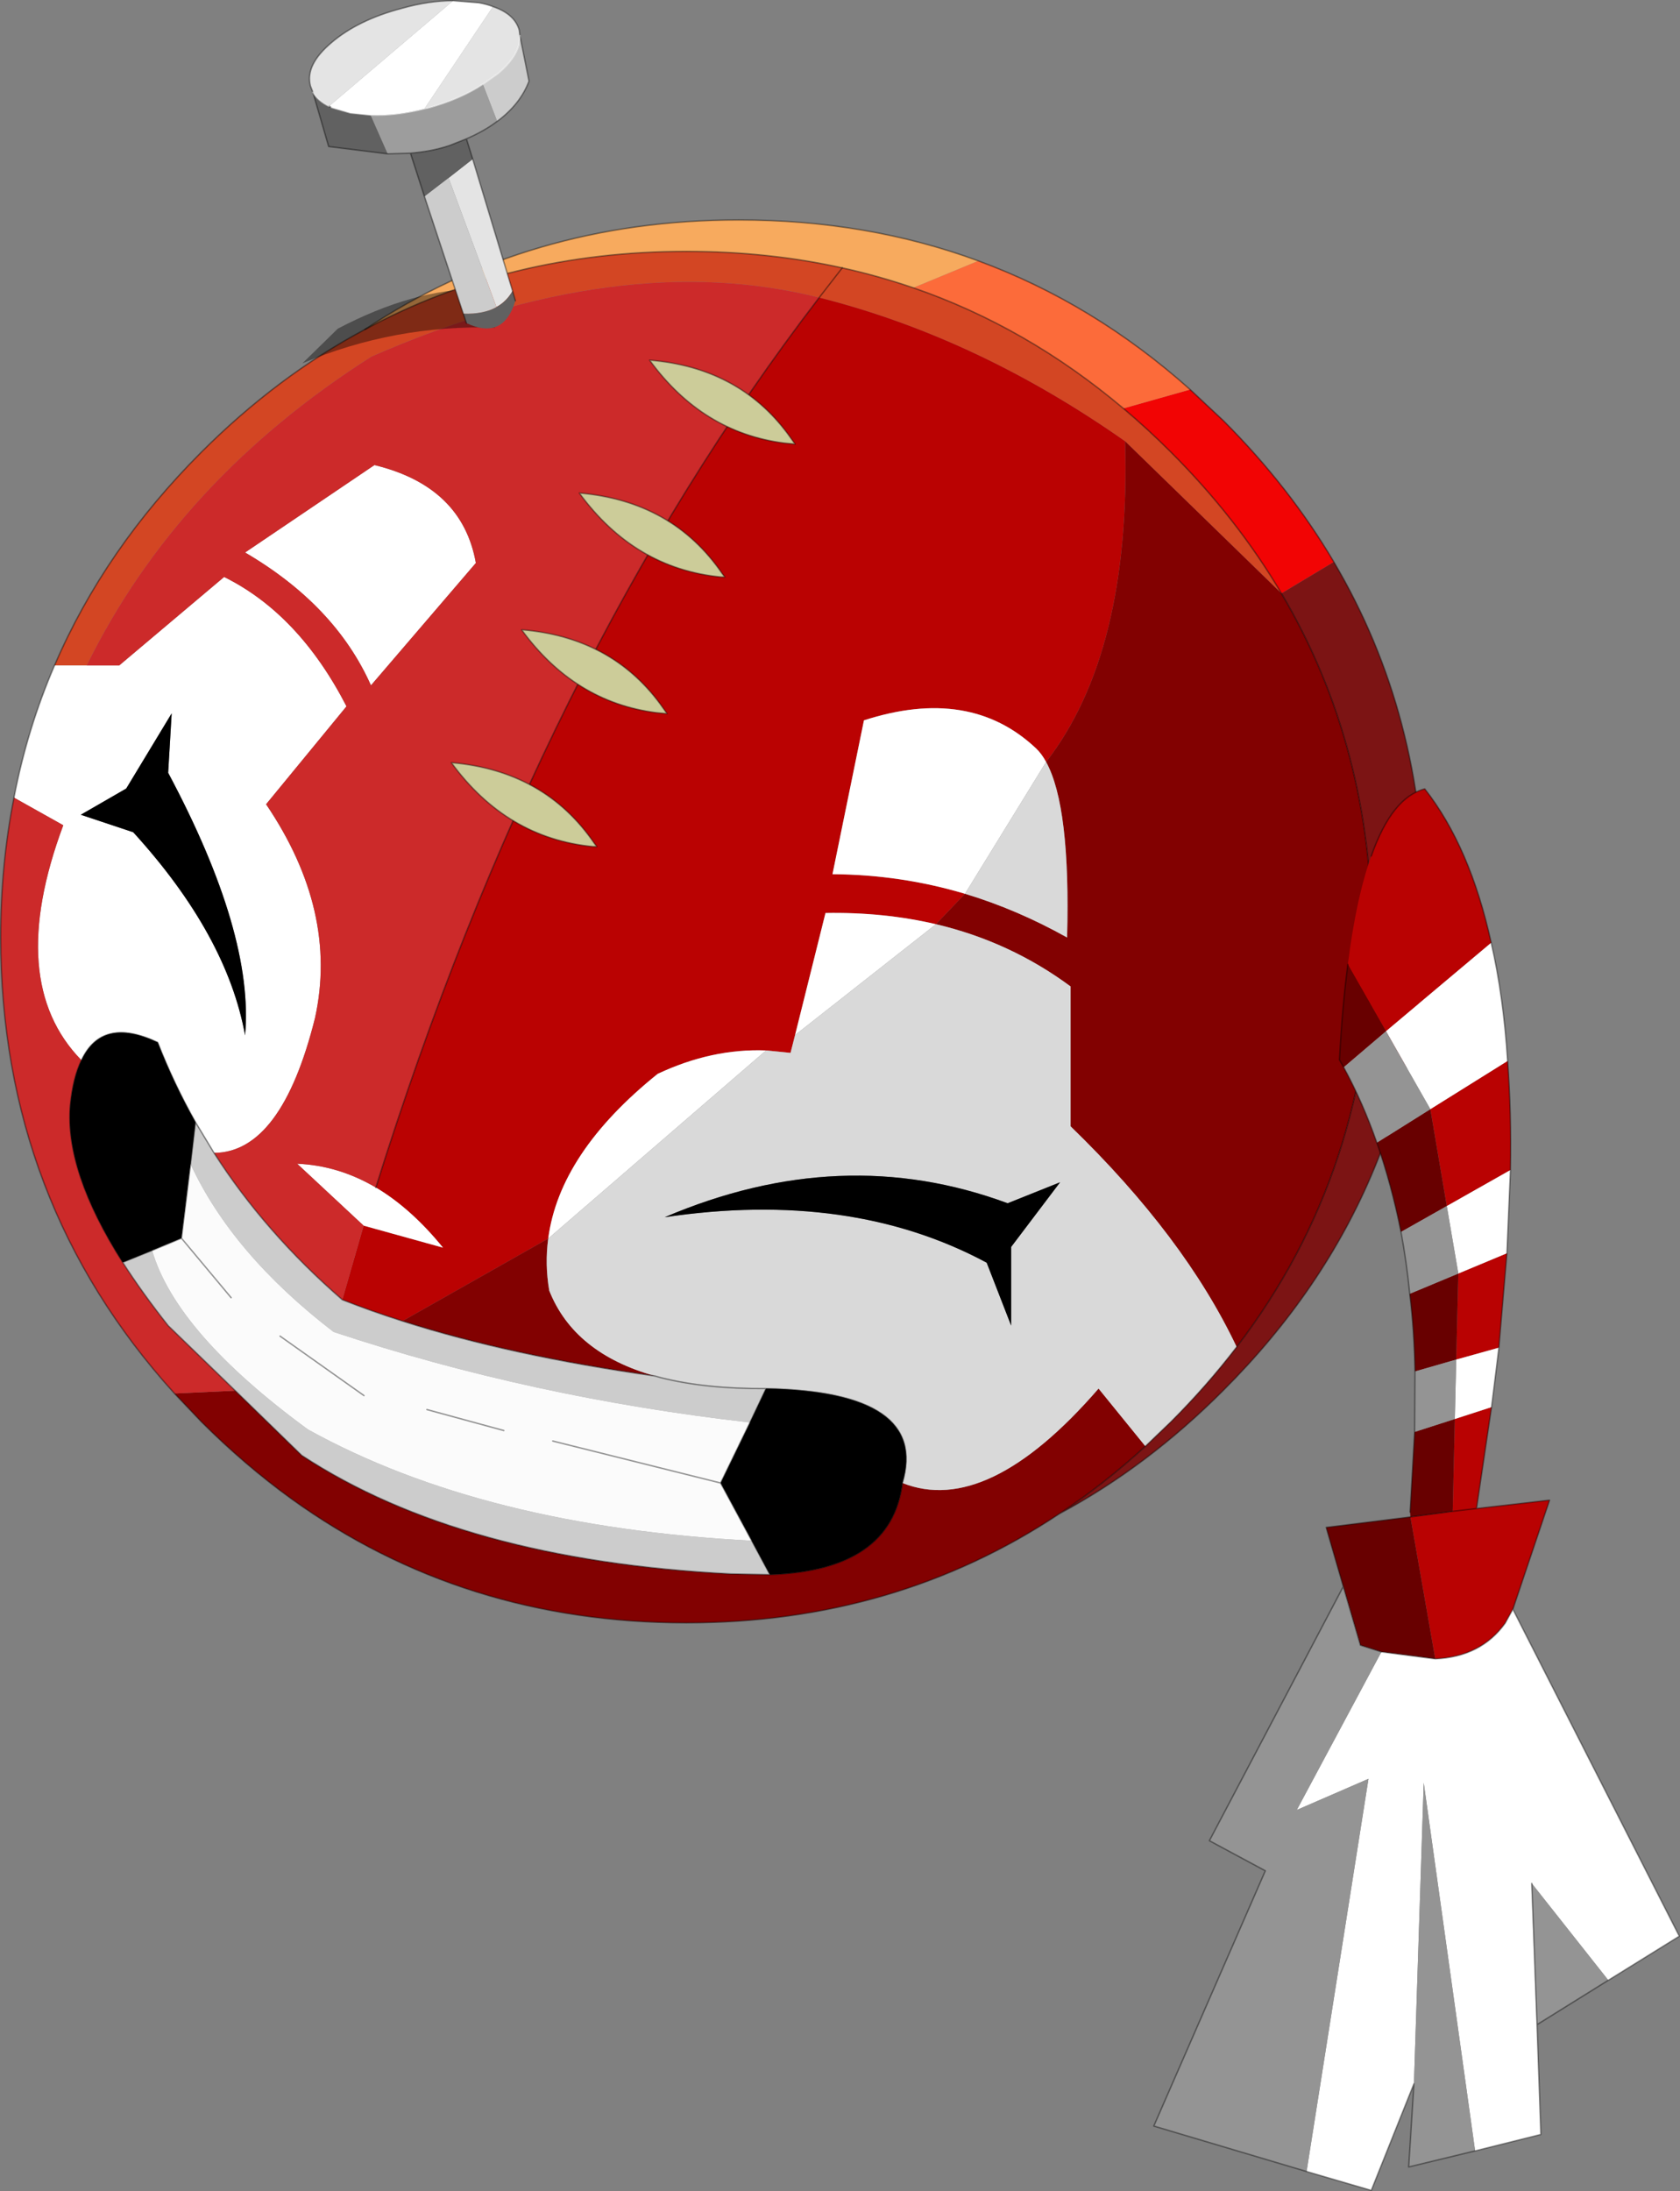 <?xml version="1.0"?>
<svg xmlns="http://www.w3.org/2000/svg" xmlns:xlink="http://www.w3.org/1999/xlink" width="240.25px" height="313.3px"><rect width="100%" height="100%" fill="#808080" stroke="none"/><g transform="matrix(1, 0, 0, 1, -154.85, -43.8)"><use xlink:href="#object-0" width="240.25" height="313.3" transform="matrix(1, 0, 0, 1, 154.85, 43.8)"/></g><defs><g transform="matrix(1, 0, 0, 1, -154.85, -43.8)" id="object-0"><path fill-rule="evenodd" fill="#d34623" stroke="none" d="M272 86.35L275.3 82.1L272 86.35Q294.6 92.05 315.75 106.9L338.1 128.65Q331.75 117.9 322.3 108.45Q319 105.15 315.5 102.2Q301.7 90.55 285.45 84.95Q280.5 83.25 275.3 82.1Q264.65 79.75 253 79.75Q227.7 79.75 207.05 90.9Q194.5 97.6 183.65 108.45Q169.8 122.3 162.65 138.95L167.25 138.95Q180.3 112.4 207.95 94.8Q243.5 79.2 272 86.35"/><path fill-rule="evenodd" fill="#ba0202" stroke="none" d="M272 86.35Q294.6 92.05 315.75 106.9Q316.6 137.1 304.45 152.75Q303.8 151.55 303 150.8Q293.55 141.9 278.4 146.8L273.9 168.8Q283.6 168.85 292.85 171.6L288.7 175.95Q281.25 174.2 272.9 174.35L268.55 191.8L267.9 194.35L264.4 194Q256.65 193.7 248.9 197.35Q234.85 208.65 233.25 220.9L212.4 232.7Q207.85 231.25 203.8 229.65L206.85 219.05L218.2 222.2Q213.65 216.6 208.6 213.6Q232.2 138.2 272 86.35"/><path fill-rule="evenodd" fill="#820101" stroke="none" d="M315.75 106.9L338.1 128.65Q351.05 150.55 351.05 177.8Q351.05 211.1 331.7 236.4Q324.25 220.65 307.95 204.85L307.95 184.85Q299.3 178.45 288.7 175.95L292.85 171.6Q300.3 173.85 307.45 177.85Q307.95 159.1 304.45 152.75Q316.6 137.1 315.75 106.9M212.4 232.7L233.25 220.9Q232.75 224.6 233.4 228.35Q236.95 237.3 248.5 240.55Q227.85 237.65 212.4 232.7M306.35 260.25Q282.9 275.85 253 275.85Q221.1 275.85 196.5 258.1Q189.8 253.25 183.65 247.1L179.8 243.05L188.5 242.65L198 251.9Q220.85 266.9 259.4 268.85L264.95 268.95Q282.35 268.35 283.9 255.85Q296.05 260.7 311.95 242.35L318.65 250.6Q312.75 256 306.35 260.25"/><path fill-rule="evenodd" fill="#f20404" stroke="none" d="M338.1 128.65Q331.75 117.9 322.3 108.45Q319 105.15 315.5 102.2L325.05 99.5L329.8 103.95Q339.25 113.4 345.6 124.15L338.1 128.65"/><path fill-rule="evenodd" fill="#fc6b3a" stroke="none" d="M315.5 102.2Q301.7 90.55 285.45 84.95L294.75 81.1Q311.2 87.15 325.05 99.5L315.5 102.2"/><path fill-rule="evenodd" fill="#f7aa5e" stroke="none" d="M285.45 84.95Q280.5 83.25 275.3 82.1Q264.65 79.75 253 79.75Q227.7 79.75 207.05 90.9Q230.55 75.25 260.5 75.25Q278.85 75.25 294.75 81.1L285.45 84.95"/><path fill-rule="evenodd" fill="#ffffff" stroke="none" d="M162.65 138.95L167.25 138.95L171.9 138.95L186.9 126.3Q197.6 131.6 204.4 144.8L192.9 158.8Q203.25 174.1 199.9 189.35Q195.1 208.6 185.45 208.65L182.8 204.25Q179.7 198.75 177.4 192.85Q169.45 189.1 166.5 195.4Q155.55 184.2 163.9 161.8L156.85 157.85Q158.75 148 162.65 138.95M208.6 213.6Q213.65 216.6 218.2 222.2L206.85 219.05L197.35 210.2Q203.25 210.45 208.6 213.6M233.25 220.9Q234.85 208.65 248.9 197.35Q256.65 193.7 264.4 194L233.25 220.9M268.55 191.8L272.9 174.35Q281.25 174.2 288.7 175.95L268.55 191.8M292.85 171.6Q283.6 168.85 273.9 168.8L278.4 146.8Q293.55 141.9 303 150.8Q303.8 151.55 304.45 152.75L292.85 171.6M207.9 141.8Q202.8 130.35 189.9 122.8L208.4 110.3Q220.95 113.35 222.9 124.3L207.9 141.8M166.4 160.3L173.9 162.8Q187.3 177.5 189.9 191.85Q191.2 177.35 178.9 154.3L179.4 145.8L172.9 156.55L166.4 160.3"/><path fill-rule="evenodd" fill="#cc2a2a" stroke="none" d="M167.25 138.95Q180.3 112.4 207.95 94.8Q243.5 79.2 272 86.35Q232.2 138.2 208.6 213.6Q203.25 210.45 197.35 210.2L206.85 219.05L203.8 229.65Q192.75 220.05 185.45 208.65Q195.1 208.6 199.9 189.35Q203.25 174.1 192.9 158.8L204.4 144.8Q197.6 131.6 186.9 126.3L171.9 138.95L167.25 138.95M179.8 243.05Q154.95 215.6 154.95 177.8Q154.95 167.45 156.85 157.85L163.9 161.8Q155.55 184.2 166.5 195.4Q165.3 197.85 164.9 201.85Q164.1 211.25 172.4 224.3Q175.15 228.6 178.9 233.35L188.5 242.65L179.8 243.05M207.9 141.8L222.9 124.3Q220.95 113.35 208.4 110.3L189.9 122.8Q202.8 130.35 207.9 141.8"/><path fill-rule="evenodd" fill="#cccccc" stroke="none" d="M203.8 229.65Q207.85 231.25 212.4 232.7Q227.85 237.65 248.5 240.55L249.4 240.8Q255.75 242.4 264.4 242.35L262.1 247.2Q230.85 243.65 202.55 234.25Q188.05 223.1 182.1 210.25L182.8 204.25L185.45 208.65Q192.75 220.05 203.8 229.65M262.35 264.1L264.95 268.95L259.4 268.85Q220.85 266.9 198 251.9L188.5 242.65L178.9 233.35Q175.15 228.6 172.4 224.3L176.6 222.6Q180.05 234.4 198.9 248.2Q224 262.1 262.35 264.1"/><path fill-rule="evenodd" fill="#d9d9d9" stroke="none" d="M264.4 194L267.9 194.35L268.55 191.8L288.7 175.95Q299.3 178.45 307.95 184.85L307.95 204.85Q324.25 220.65 331.7 236.4Q327.45 241.95 322.3 247.1L318.65 250.6L311.95 242.35Q296.05 260.7 283.9 255.85Q287.75 242.8 264.4 242.35Q255.75 242.4 249.4 240.8L248.5 240.55Q236.95 237.3 233.4 228.35Q232.75 224.6 233.25 220.9L264.4 194M304.45 152.75Q307.95 159.1 307.45 177.85Q300.3 173.85 292.85 171.6L304.45 152.75M295.95 224.35L299.45 233.35L299.45 222.1L306.45 212.85L298.95 215.85Q275.2 207.05 249.9 217.85Q276.5 213.9 295.95 224.35"/><path fill-rule="evenodd" fill="#7c1414" stroke="none" d="M345.6 124.15Q358.55 146.05 358.55 173.3Q358.55 213.9 329.8 242.6Q318.95 253.5 306.35 260.25Q312.75 256 318.65 250.6L322.3 247.1Q327.45 241.95 331.7 236.4Q351.05 211.1 351.05 177.8Q351.05 150.55 338.1 128.65L345.6 124.15"/><path fill-rule="evenodd" fill="#000000" stroke="none" d="M295.95 224.35Q276.5 213.9 249.9 217.85Q275.2 207.05 298.95 215.85L306.45 212.85L299.45 222.1L299.45 233.35L295.95 224.35M264.4 242.35Q287.75 242.8 283.9 255.85Q282.35 268.35 264.95 268.95L262.35 264.1L257.9 255.85L262.1 247.2L264.4 242.35M166.4 160.3L172.9 156.55L179.4 145.8L178.9 154.3Q191.2 177.35 189.9 191.85Q187.3 177.5 173.9 162.8L166.4 160.3M166.5 195.4Q169.45 189.1 177.4 192.85Q179.7 198.75 182.8 204.25L182.1 210.25L180.8 220.85L176.6 222.6L172.4 224.3Q164.1 211.25 164.9 201.85Q165.3 197.85 166.5 195.4"/><path fill-rule="evenodd" fill="#fbfbfb" stroke="none" d="M262.1 247.2L257.9 255.85L262.35 264.1Q224 262.1 198.9 248.2Q180.05 234.4 176.6 222.6L180.8 220.85L182.1 210.25Q188.05 223.1 202.55 234.25Q230.85 243.65 262.1 247.2M257.9 255.85L233.9 249.85L257.9 255.85M206.9 243.35L194.9 234.85L206.9 243.35M187.9 229.35L180.8 220.85L187.9 229.35M226.9 248.35L215.9 245.35L226.9 248.35"/><path fill="none" stroke="#000000" stroke-opacity="0.412" stroke-width="0.2" stroke-linecap="round" stroke-linejoin="round" d="M275.3 82.1L272 86.35Q232.2 138.2 208.6 213.6M275.3 82.1Q264.65 79.75 253 79.75Q227.7 79.75 207.05 90.9M203.8 229.65Q207.85 231.25 212.4 232.7Q227.85 237.65 248.5 240.55L249.4 240.8Q255.75 242.4 264.4 242.35Q287.75 242.8 283.9 255.85Q282.35 268.35 264.95 268.95L262.35 264.1L257.9 255.85L262.1 247.2L264.4 242.35M233.9 249.85L257.9 255.85M188.5 242.65L198 251.9Q220.85 266.9 259.4 268.85L264.95 268.95M166.5 195.4Q169.45 189.1 177.4 192.85Q179.7 198.75 182.8 204.25L185.45 208.65Q192.75 220.05 203.8 229.65M166.5 195.4Q165.3 197.85 164.9 201.85Q164.1 211.25 172.4 224.3L176.6 222.6L180.8 220.85L182.1 210.25L182.8 204.25M194.9 234.85L206.9 243.35M188.5 242.65L178.9 233.35Q175.15 228.6 172.4 224.3M180.8 220.85L187.9 229.35M215.9 245.35L226.9 248.35"/><path fill="none" stroke="#000000" stroke-opacity="0.4" stroke-width="0.2" stroke-linecap="round" stroke-linejoin="round" d="M338.1 128.65Q331.75 117.9 322.3 108.45Q319 105.15 315.5 102.2Q301.7 90.55 285.45 84.95Q280.5 83.25 275.3 82.1M207.05 90.9Q194.5 97.6 183.65 108.45Q169.8 122.3 162.65 138.95Q158.75 148 156.85 157.85Q154.95 167.45 154.95 177.8Q154.95 215.6 179.8 243.05L183.65 247.1Q189.8 253.25 196.5 258.1Q221.1 275.85 253 275.85Q282.9 275.85 306.35 260.25Q318.95 253.5 329.8 242.6Q358.55 213.9 358.55 173.3Q358.55 146.05 345.6 124.15Q339.25 113.4 329.8 103.95L325.05 99.5Q311.2 87.15 294.75 81.1Q278.85 75.25 260.5 75.25Q230.55 75.25 207.05 90.9M331.7 236.4Q351.05 211.1 351.05 177.8Q351.05 150.55 338.1 128.65M331.7 236.4Q327.45 241.95 322.3 247.1L318.65 250.6Q312.75 256 306.35 260.25"/><path fill-rule="evenodd" fill="#b90202" stroke="none" d="M350.95 166.2Q353.9 157.8 358.6 156.6Q365.1 164.9 368.1 178.6L353.05 191.25L347.6 181.7Q348.8 172.15 350.95 166.2M370.45 195.5Q371 202.8 370.85 211.1L361.75 216.25L359.4 202.4L370.45 195.5M370.35 223L369.2 236.5L363.1 238.2L363.4 225.9L370.35 223M368.15 245L366 259.5L376.45 258.3L371.2 273.9L370.1 275.9Q366.65 280.7 360.1 281L356.55 260.7L362.6 259.9L362.9 246.7L368.15 245M366 259.5L362.6 259.9L366 259.5"/><path fill-rule="evenodd" fill="#680000" stroke="none" d="M347.6 181.7L353.05 191.25L347 196.4L346.4 195.35Q346.8 187.8 347.6 181.7M346.95 270.65L344.5 262.2L356.55 260.7L356.5 260L357.15 248.55L362.9 246.7L362.6 259.9L356.55 260.7L360.1 281L352.4 280L349.4 279.05L346.95 270.65M357.2 239.9Q357.1 234.15 356.45 228.8L363.4 225.9L363.1 238.2L357.2 239.9M355.2 219.95Q353.85 213.2 351.75 207.2L359.4 202.4L361.75 216.25L355.2 219.95"/><path fill-rule="evenodd" fill="#ffffff" stroke="none" d="M353.05 191.25L368.1 178.6Q369.85 186.2 370.45 195.5L359.4 202.4L353.05 191.25M370.85 211.1L370.35 223L363.4 225.9L361.75 216.25L370.85 211.1M369.2 236.5L368.15 245L362.9 246.7L363.1 238.2L369.2 236.5M371.2 273.9L395 320.65L384.85 326.95L373.9 313.1L374.65 333.3L375.2 349L365.8 351.35L358.45 298.7L357.05 341.75L350.95 357L341.7 354.3L350.55 298.15L340.3 302.6L352.4 280L360.1 281Q366.65 280.7 370.1 275.9L371.2 273.9"/><path fill-rule="evenodd" fill="#949494" stroke="none" d="M384.85 326.95L374.65 333.3L373.9 313.1L384.85 326.95M365.8 351.35L356.3 353.65L357.05 341.75L358.45 298.7L365.8 351.35M341.7 354.3L319.85 347.8L335.8 311.3L327.8 307L346.95 270.65L349.4 279.05L352.4 280L340.3 302.6L350.55 298.15L341.7 354.3M357.15 248.55L357.2 239.9L363.1 238.2L362.9 246.7L357.15 248.55M356.45 228.8Q356 224.25 355.2 219.95L361.75 216.25L363.4 225.9L356.45 228.8M351.75 207.2Q349.75 201.45 347 196.4L353.05 191.25L359.4 202.4L351.75 207.2"/><path fill="none" stroke="#000000" stroke-opacity="0.4" stroke-width="0.2" stroke-linecap="round" stroke-linejoin="round" d="M368.1 178.6Q365.1 164.9 358.6 156.6Q353.9 157.8 350.95 166.2M368.1 178.6Q369.85 186.2 370.45 195.5Q371 202.8 370.85 211.1L370.35 223L369.2 236.5L368.15 245L366 259.5L376.45 258.3L371.2 273.9L395 320.65L384.85 326.95L374.65 333.3L375.2 349L365.8 351.35L356.3 353.65L357.05 341.75L350.95 357L341.7 354.3L319.85 347.8L335.8 311.3L327.8 307L346.95 270.65L344.5 262.2L356.55 260.7L362.6 259.9L366 259.5M356.5 260L357.15 248.55L357.2 239.9Q357.1 234.15 356.45 228.8Q356 224.25 355.2 219.95Q353.85 213.2 351.75 207.2Q349.75 201.45 347 196.4L346.4 195.35Q346.8 187.8 347.6 181.7M346.95 270.65L349.4 279.05L352.4 280L360.1 281Q366.65 280.7 370.1 275.9L371.2 273.9M373.9 313.1L374.65 333.3"/><path fill-rule="evenodd" fill="#000000" fill-opacity="0.4" stroke="none" d="M198.1 95.75L203.15 90.8Q214 85.1 223.4 85.1L225.65 90.65Q211.3 90.2 198.1 95.75"/><path fill-rule="evenodd" fill="#e4e4e4" stroke="none" d="M199.6 57L199.25 56.1Q198.45 53.1 202.25 49.9Q206.05 46.65 212.3 45Q216.2 43.9 219.65 43.9L201.95 58.95L201.9 59Q200.3 58.2 199.6 57M201.9 59L201.95 58.95L202.2 59.15L201.9 59M225.35 44.75Q228.45 45.8 229.1 48.1L229.2 48.9L229.05 50.2Q228.55 52.2 226.1 54.3L223.9 55.85Q220.65 58 216.05 59.25L215.55 59.35L225.35 44.75M222.45 66.55L228.15 85.4Q227.3 86.9 225.85 87.7L219 69.25L222.45 66.55"/><path fill-rule="evenodd" fill="#616161" stroke="none" d="M199.6 57Q200.3 58.2 201.9 59L202.2 59.15L204.95 59.95L207.85 60.25L210.3 65.8L201.85 64.75L199.6 57M221.55 63.65L222.45 66.55L219 69.25L215.55 71.9L213.55 65.7Q216.65 65.45 219.15 64.6L221.55 63.65M228.15 85.4L228.55 86.8Q226.85 92.5 221.55 90L221.1 88.65Q224 88.75 225.85 87.7Q227.3 86.9 228.15 85.4"/><path fill-rule="evenodd" fill="#ffffff" stroke="none" d="M201.95 58.95L219.65 43.9L223.35 44.2Q224.45 44.4 225.35 44.75L215.55 59.35Q211.4 60.4 207.85 60.25L204.95 59.95L202.2 59.15L201.95 58.95"/><path fill-rule="evenodd" fill="#cccccc" stroke="none" d="M229.2 48.9L230.5 55.4Q229.25 58.7 225.95 61.15L223.9 55.85L226.1 54.3Q228.55 52.2 229.05 50.2L229.2 48.9M221.1 88.65L215.55 71.9L219 69.25L225.85 87.7Q224 88.75 221.1 88.65"/><path fill-rule="evenodd" fill="#9d9d9d" stroke="none" d="M225.95 61.15Q224.1 62.55 221.55 63.65L219.15 64.6Q216.65 65.45 213.55 65.7L210.3 65.8L207.85 60.25Q211.4 60.4 215.55 59.35L216.05 59.25Q220.65 58 223.9 55.85L225.95 61.15"/><path fill="none" stroke="#000000" stroke-opacity="0.4" stroke-width="0.2" stroke-linecap="round" stroke-linejoin="round" d="M219.65 43.9Q216.2 43.9 212.3 45Q206.05 46.65 202.25 49.9Q198.45 53.1 199.25 56.1L199.6 57L201.85 64.75L210.3 65.8L213.55 65.7L215.55 71.9L221.1 88.65L221.55 90M201.9 59L201.95 58.95M219.65 43.9L223.35 44.2Q224.45 44.4 225.35 44.75Q228.45 45.8 229.1 48.1L229.2 48.9L230.5 55.4Q229.25 58.7 225.95 61.15Q224.1 62.55 221.55 63.65L222.45 66.55L228.15 85.4L228.55 86.8M213.55 65.7Q216.65 65.45 219.15 64.6L221.55 63.65M201.9 59L202.2 59.15"/><path fill="none" stroke="#ffffff" stroke-opacity="0.51" stroke-width="0.2" stroke-linecap="round" stroke-linejoin="round" d="M199.6 57Q200.3 58.2 201.9 59M215.55 59.35L216.05 59.25Q220.65 58 223.9 55.85L226.1 54.3Q228.55 52.2 229.05 50.2L229.2 48.9M202.2 59.15L204.95 59.95L207.85 60.25Q211.4 60.4 215.55 59.35"/><path fill-rule="evenodd" fill="#cccc99" stroke="none" d="M250.25 145.85L248.7 145.7Q237 144.2 229.45 133.85Q242.2 134.9 249.25 144.45L250.25 145.85M240.2 164.85L239.65 164.85Q227.3 163.65 219.4 152.85Q232.75 154 239.85 164.4L240.2 164.85"/><path fill="none" stroke="#000000" stroke-opacity="0.4" stroke-width="0.2" stroke-linecap="round" stroke-linejoin="round" d="M250.25 145.85L249.25 144.45Q242.2 134.9 229.45 133.85Q237 144.2 248.7 145.7L250.25 145.85M240.2 164.85L239.85 164.4Q232.75 154 219.4 152.85Q227.3 163.65 239.65 164.85L240.2 164.85"/><path fill-rule="evenodd" fill="#cccc99" stroke="none" d="M268.55 107.3L267 107.15Q255.3 105.65 247.75 95.3Q260.5 96.35 267.55 105.9L268.55 107.3M258.5 126.3L257.95 126.3Q245.6 125.1 237.7 114.3Q251.05 115.45 258.15 125.85L258.5 126.3"/><path fill="none" stroke="#000000" stroke-opacity="0.4" stroke-width="0.2" stroke-linecap="round" stroke-linejoin="round" d="M268.55 107.3L267.55 105.9Q260.5 96.35 247.75 95.3Q255.3 105.65 267 107.15L268.55 107.3M258.5 126.3L258.15 125.85Q251.05 115.45 237.7 114.3Q245.6 125.1 257.95 126.3L258.5 126.3"/></g></defs></svg>
